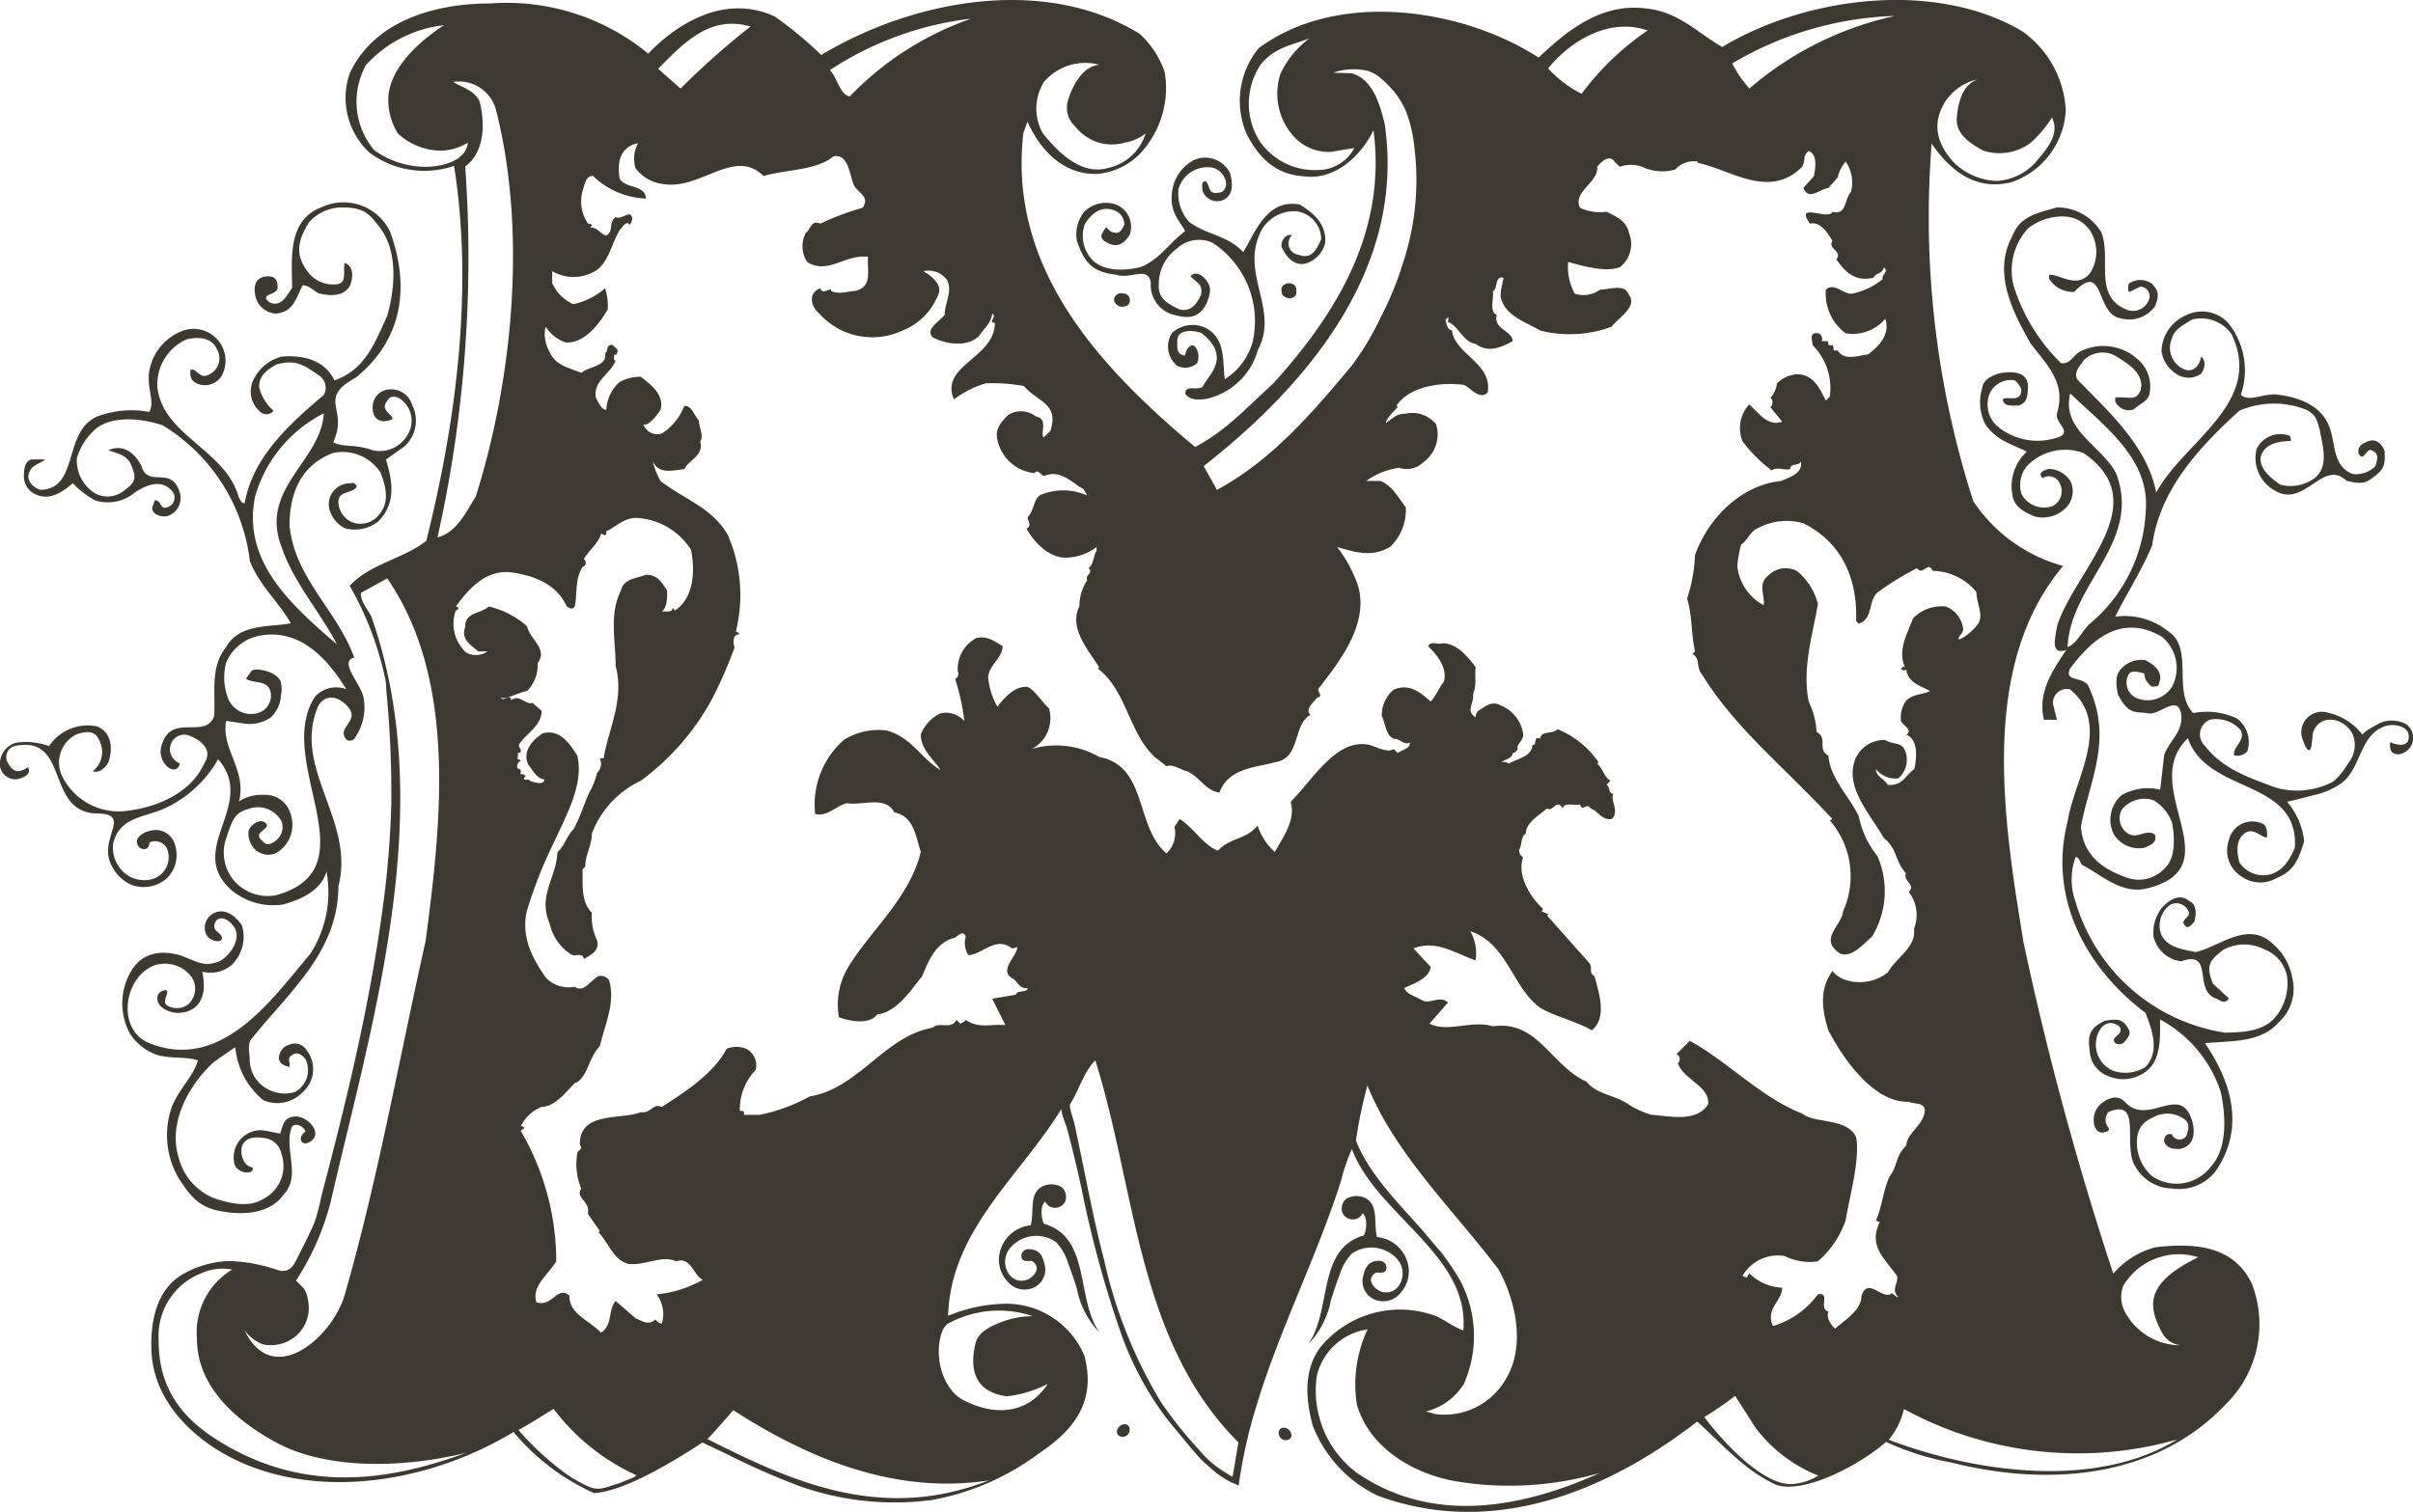<svg id="Group_9455" data-name="Group 9455" xmlns="http://www.w3.org/2000/svg" xmlns:xlink="http://www.w3.org/1999/xlink" width="168.377" height="105.526" viewBox="0 0 168.377 105.526">
  <defs>
    <clipPath id="clip-path">
      <rect id="Rectangle_908" data-name="Rectangle 908" width="168.377" height="105.526" fill="#3d3830"/>
    </clipPath>
  </defs>
  <g id="Group_9405" data-name="Group 9405" clip-path="url(#clip-path)">
    <path id="Path_16076" data-name="Path 16076" d="M203.43,29.367c.187.74.279,1.661-.643,1.936a1.08,1.08,0,0,1-1.293-.736c0-.278-.092-.553.184-.646.367.186.185.922.831.83.5-.009.552-.277.646-.554a1.27,1.27,0,0,0-.924-1.2,2.1,2.1,0,0,0-2.4,1.474,2.917,2.917,0,0,0,.737,2.3c1.2.921,2.674.921,3.78,2.12.831-1.382,1.659-3.777,3.965-3.317,1.013.645,1.842,1.382,1.752,2.672a2.008,2.008,0,0,1-1.2,1.383c-.921.368-1.564-.462-1.843-1.106a.8.8,0,0,1,.462-.83h.277a.8.8,0,0,0,.46,1.382c.923.369,1.292-.46,1.565-1.105a1.986,1.986,0,0,0-1.751-1.935A2.607,2.607,0,0,0,205.46,33.7c-1.2,2.859,1.382,5.253-.094,8.02a4.818,4.818,0,0,1-3.595,3.409c-.552.092-1.2.092-1.474-.369,0-.646.828-.184,1.2-.461.461-.828,1.383-1.566.832-2.764a3.345,3.345,0,0,0-.924-1.014c-.553-.185-1.661-.276-1.661.552-.023.608,0,1.014.555,1.014,0-.276.276-.829.645-.645a1.129,1.129,0,0,1,.183,1.2,1.268,1.268,0,0,1-1.384.184,1.739,1.739,0,0,1-.366-2.3,2.133,2.133,0,0,1,2.3-.37c1.477.737,1.2,2.305,1.383,3.6A4.522,4.522,0,0,0,205,41.164a6.544,6.544,0,0,0-2.768-6.912,2.242,2.242,0,0,0-2.49.369,3.056,3.056,0,0,0-1.288,2.488c-.094,1.013.645,1.382,1.382,1.751.828.275,1.29-.369,1.567-1.014.139-.792-.37-.828-.739-1.289.462-.461,1.015.183,1.015.183.462.553.435.956.093,1.751-.587,1.163-1.48.994-2.4.737a2.15,2.15,0,0,1-1.477-2.211c-.183-1.2-1.428-.2-2.4-.554-1.748-.186-2.248-.895-2.766-2.4a2.542,2.542,0,0,1,.552-2.027,2.163,2.163,0,0,1,2.213-.461,1.672,1.672,0,0,1,.922,2.119c-.37.553-.847,1.011-1.706.452-.571-.371-.046-.728.048-1,.091,0,.275.368.555.368.274.093.506,0,.733-.552a1.041,1.041,0,0,0-.551-.921c-.921-.461-1.713.051-2.213.921a2.437,2.437,0,0,0,.554,2.488c.828.828,2.4.738,3.411.462,1.29-.555,1.935-1.66,3.043-2.489-.37-.737-1.079-1.263-.921-2.672a2.912,2.912,0,0,1,1.566-2.305,1.937,1.937,0,0,1,2.488.921" transform="translate(-117.593 -17.289)" fill="#3d3830"/>
    <path id="Path_16077" data-name="Path 16077" d="M230.456,51.054c.038.446.038.647-.461.737-.287-.056-.551-.184-.551-.461-.184-.643.829-.829,1.012-.276" transform="translate(-140.01 -30.957)" fill="#3d3830"/>
    <path id="Path_16078" data-name="Path 16078" d="M200.56,52.882c.092.461-.275.646-.737.554-.366-.185-.576-.61,0-.921.277,0,.646,0,.737.367" transform="translate(-121.729 -32.049)" fill="#3d3830"/>
    <path id="Path_16079" data-name="Path 16079" d="M362.968,38.8c.829,1.843-.645,4.609,1.936,5.529a1.185,1.185,0,0,0,1.382-.645.675.675,0,0,0-.553-1.013l-.739.368c-.182,0-.091-.368-.091-.552a1.381,1.381,0,0,1,1.658,0c.347.417.561.688.184,1.567a2.208,2.208,0,0,1-2.4.828c-1.751-.276-1.106-4.055-3.226-1.843a1.929,1.929,0,0,1-1.752-.921v-.276c.831,0,1.844.921,2.765,0a2.65,2.65,0,0,0,.369-2.488,2.239,2.239,0,0,0-1.937-1.567,3.856,3.856,0,0,0-2.675.829,4.338,4.338,0,0,0-1.013,3.963,12.976,12.976,0,0,0,3.321,5.438c.737.092.847-.691,1.564-.921a3.579,3.579,0,0,1,3.781.643,2.506,2.506,0,0,1,.828,2.4c-.091.553-.736.737-1.1,1.106a1.047,1.047,0,0,1-1.291-.553v-.277c1.07-.08,1.382.277,1.752-.46.368-1.2-.921-1.934-1.661-2.4a1.85,1.85,0,0,0-2.308.277c-.322.507-.64.736-.456,1.29,2.121,2.211,4.887,4.609,5.531,7.925,1.937-3.593,7.56-6.266,5.255-11.059a2.6,2.6,0,0,0-2.766-1.013c-.553.367-1.2.645-1.384,1.288a1.638,1.638,0,0,0,.922,2.212c.645.185,1.015-.367,1.106-.921.369.276.258.85,0,1.2a1.526,1.526,0,0,1-1.751,0,2.265,2.265,0,0,1-1.013-1.567,2.805,2.805,0,0,1,1.658-2.489,2.5,2.5,0,0,1,2.951.462,5.227,5.227,0,0,1,.921,5.068c.647.553,1.66-.185,2.673,0,1.383.183,2.949.737,3.5,2.212.46,1.106.182,2.765,1.66,3.318a1.953,1.953,0,0,0,1.567-.554c.2-.654.185-.922-.276-1.106-.368-.183-.553.922-.922.184,0-.459.145-.61.737-.828s1.015.369,1.106.737c0,.736.088,1.136-.741,1.749-.491.366-.743.6-1.935.278-1.658-1.567-2.947,2.027-5.07.644a2.589,2.589,0,0,1-1.194-2.856,1.84,1.84,0,0,1,2.3-.922c.09.092.09.184.09.369-.829,0-1.934.184-2.12,1.2,0,.829.738,1.382,1.382,1.843a2.817,2.817,0,0,0,2.4-.461c1.016-.829.554-2.21.368-3.317-.182-.554-.178-1.1-1.013-1.475a6.138,6.138,0,0,0-4.609.091c-2.947,2.674-5.557,5.58-6.083,9.4-.736,1.751-1.75,3.319-2.581,4.977a4.84,4.84,0,0,1,3.687,1.013c1.843,1.2.276,4.148,1.752,5.715a5.01,5.01,0,0,1,3.043.368,2.055,2.055,0,0,1,.735,2.3.885.885,0,0,1-.923.277c-.09-.644.831-1.014.462-1.751a2.274,2.274,0,0,0-2.118-.737,1.1,1.1,0,0,0-.369,1.843c1.29,1.657,3.134,2.212,4.79,2.857a5.367,5.367,0,0,0,3.965-.278c.461-.176,1.067-1.089,1.306-1.476a1.989,1.989,0,0,0,.25-1.9c-.528-1.131-2.232-1.548-2.757-.2-.078.2-.077,1.167-.239,1.266-.212.132-.413-.476-.464-.624a1.43,1.43,0,0,1,1.7-1.976A4.2,4.2,0,0,1,381.268,74c-.258-.118,1.176-.876,1.3-.915a2.107,2.107,0,0,1,1.691.122,1.161,1.161,0,0,1-.5,2.11c-.564.02-.651-.4-.6-.846.462.2,1.257.388,1.3-.324.057-.845-1.086-1-1.71-.771-1.742.643-1.6,2.935-3,3.967a5.34,5.34,0,0,1-1.917.826c-.165.041-1.834.486-1.874.45a5.029,5.029,0,0,1,1.2,2.764c-.432,1.495-.832,2.121-1.935,2.582a2.275,2.275,0,0,1-2.4-.092,2.151,2.151,0,0,1-.921-2.55,1.682,1.682,0,0,1,2.4-1.139c.275.185.275.554.275.923-.368.092-.923-.738-1.566-.277s-.552,1.382-.371,2.029a2.009,2.009,0,0,0,2.214.829c.737-.277,1.159-.708,1.658-1.842.287-4.875-6.083-3.688-7.466-7.651-3.595,3.41,3.319,9.031-2.95,10.506-1.751.368-3.133-1.013-4.424-1.658-.185-.184-.185-.553-.46-.553a4.583,4.583,0,0,0,0,3.133,12.911,12.911,0,0,0,10.417,9.123c1.311-.02,2.563-.088,3.419-.965a3.664,3.664,0,0,0,.912-3,2.52,2.52,0,0,0-1.565-1.842,3.074,3.074,0,0,0-2.917.047c-.739.644-1.286.912-.678,2.349l1.1,1.013c-.274.461-.569.148-.921,0-1.565-.552-.092-3.41-2.4-2.581a2.264,2.264,0,0,1-1.935-1.751,2.819,2.819,0,0,1,.553-1.934c.46-.554,1.271-1.094,1.915-.541.649.277.481,1.093.389,1.461-.183.186-.461.554-.645.278-.461-.46.554-.553.184-1.107a.929.929,0,0,0-1.2-.367,1.786,1.786,0,0,0-.645,2.118c.46.922,1.567,1.014,2.4,1.2,1.659-.369,3.626-2.237,5.378-.576a4.074,4.074,0,0,1,1.351,2.328,3.178,3.178,0,0,1-.921,3.134c-1.291,1.475-3.318,1.289-5.16,1.475,1.751,2.58,2.883,5.828.734,8.938a3.22,3.22,0,0,1-3.042,1.2,3,3,0,0,1-2.5-1.443c-1.035-1.419.519-4.9-1.924-3.9a.842.842,0,0,0,0,1.106c.092.183-.091.276-.185.276-.46.184-.744-.1-.828-.552a1.517,1.517,0,0,1,.461-1.383c.461-.368,1.106-.7,1.66-.185,1.6,1.838,3.871-1.288,4.7,1.29.272.867.19,1.846-.849,2.032-.641.034-1-.189-1.087-.557.018-.32.185-.554.552-.461a.572.572,0,0,0,1.015.093c.091-.277.276-.829-.093-1.107a2.02,2.02,0,0,0-2.027-.276c-.553.276-1.038.433-1.29,1.29a3.132,3.132,0,0,0,1,2.91,3.012,3.012,0,0,0,4.069-.605c1.2-1.29,1.1-3.5.735-5.253a8.876,8.876,0,0,0-4.239-5.069c0,1.105.092,2.673-.83,3.5a2.627,2.627,0,0,1-2.765.46,1.961,1.961,0,0,1-1.291-1.568c-.179-1.258-.107-1.732,1.014-2.3.986-.171,1.29-.092,1.66.554.276.367-.186.828-.37,1.014-.268.119-.552.091-.643-.186,0-.276.367-.369.46-.645.059-.4-.227-.435-.46-.552-.739-.185-1.125.59-1.2,1.013a1.975,1.975,0,0,0,1.2,2.305,2.662,2.662,0,0,0,2.21-.279c1.015-1.105.461-2.579,0-3.778-4.055-3.042-6.819-7.926-5.437-13.363.461-2.948,3.133-6.727.182-9.216a.964.964,0,0,0-1.2,1.013l.273,1.107H359c-.462-1.935.648-3.5,1.569-4.885-1.2.46-.737-1.014-.648-1.658,1.2-3.872,6.951-8.566,1.845-12.075a3.694,3.694,0,0,0-3.964.922,2.122,2.122,0,0,0-.37,1.935,1.78,1.78,0,0,0,2.215.828,1.18,1.18,0,0,0,.46-1.566.823.823,0,0,0-1.2-.369c-.478-.477.447-.634.46-.644a1.842,1.842,0,0,1,1.5.882,1.68,1.68,0,0,1-.208,1.7,2.26,2.26,0,0,1-2.3.739c-.846-.343-1.477-.739-1.568-1.567a3.269,3.269,0,0,1,1.012-2.949c-1.012-.553-2.076-.721-2.9-1.937a3.351,3.351,0,0,1-.236-2.4c.091-.553.309-.811,1.1-1.105.739-.185,2.161-.279,2.122.92-.024.724-.092,1.107-.643,1.292-.461,0-1.109.091-1.109-.461.46-.185,1.263.264,1.29-.645a1.362,1.362,0,0,0-.462-.645,1.609,1.609,0,0,0-1.751.921,2.052,2.052,0,0,0,.462,2.212,4.377,4.377,0,0,0,4.335.829c1.013-.367-.276-1.014-.1-1.659.648-2.12-.641-3.317-1.842-4.884-1.2-2.12-2.671-4.884-1.288-7.464.552-1.383,1.579-1.6,3.131-2.028a3.562,3.562,0,0,1,3.045,1.658m-2.123,11.336c-.641,2.581,2.306,3.688,3.227,5.623,1.753,4.791-3.227,7.649-3.409,12.072.645-.277.817-.824,1.474-1.566A10.857,10.857,0,0,0,366.1,58.43c.369-3.685-2.857-5.989-5.256-8.294m0,19.169c-.461.922.67.571,1.206,1.145,1.858,3.781.087,6.782-.465,9.915.144,2.1,1.658,3.042,3.318,3.6a2.473,2.473,0,0,0,2.488-.647c.829-.735.737-2.211.552-3.225a3.069,3.069,0,0,0-1.289-1.567,2.021,2.021,0,0,0-2.212.644,1.256,1.256,0,0,0,.275,1.567c.738.644,1.383-.277,2.028.184.185.552-.3.741-.737.923a2.06,2.06,0,0,1-2.119-.923,2.263,2.263,0,0,1,.552-2.765,3.708,3.708,0,0,1,2.673-.369l.276-2.4c.276-.922,1.288-1.565,1.2-2.764-.185-1.659-1.567.091-2.4-.184-.922-.093-1.286.069-2.028-1.291-.094-.552-.263-1.369.276-1.843a1.864,1.864,0,0,1,1.658-.553c.594.315,1.107.737,1.015,1.383-.171.449.007.417-.554.461a1.125,1.125,0,0,1-.552-.922c-.369-.091-.922-.275-1.106.092a1.181,1.181,0,0,0,.645,1.659,2.016,2.016,0,0,0,2.4-.829,2.818,2.818,0,0,0-.736-3.5c-2.907-1.673-4.978.369-6.363,2.212" transform="translate(-216.378 -22.667)" fill="#3d3830"/>
    <path id="Path_16080" data-name="Path 16080" d="M27.207,38.306c1.29,3.5,1.138,7.376-2.377,10.222-2.757,1.511-.458,2.161-1.586,4.524.829.369,1.534.106,2.765.552a2.251,2.251,0,0,0,2.581-1.382,1.843,1.843,0,0,0-.829-2.305c-.552-.162-.646.093-.831.37-.46.737,1.292,1.105-.091,1.288-.645,0-.876-.482-.83-1.1a1.221,1.221,0,0,1,1.015-1.106,1.54,1.54,0,0,1,1.75,1.106,2.409,2.409,0,0,1-.552,2.857l-1.292.921c.462,1.474.733,3.063-.551,4.331a2.626,2.626,0,0,1-2.306.461,2.034,2.034,0,0,1-1.013-1.107,1.458,1.458,0,0,1,1.383-2.027c.277-.092.369.092.46.184-.183.553-1.29.276-1.29,1.106a1.574,1.574,0,0,0,1.106,1.474,1.655,1.655,0,0,0,1.843-.738c.8-1.027.05-2.54,0-2.765a3.165,3.165,0,0,0-3.318-1.382c-2.213.83-3.041,2.765-3.041,5.07.367,3.686,3.318,5.9,4.517,9.214-1.109.254.461,1.843.644,2.767a3.714,3.714,0,0,1-.552,2.764.424.424,0,0,1-.646.185c-.736-.829,1.015-1.29.093-2.3-.554-.645-1.457-.954-2.029-.093-1.926,4.35,2.582,8.019,1.383,12.627,0,4.608-3.5,7.44-6.084,10.691-.271.341-.118,1.035-.107,1.339a2.6,2.6,0,0,0,.3,1.225A2.5,2.5,0,0,0,20.57,98.4a1.73,1.73,0,0,0,.738-2.306c-.242-.291-.553-.552-.921-.275-.369.185-.128.516-.184.829-.369-.092-.647-.184-.738-.553a.983.983,0,0,1,.731-1.005.961.961,0,0,1,1.208.4,2.14,2.14,0,0,1-.279,2.914,2.439,2.439,0,0,1-2.767.553,5.392,5.392,0,0,1-1.937-3.689c0-.009-1.454.988-1.566,1.093-1.73,1.622-3.119,4.218-2.4,6.558a4.148,4.148,0,0,0,2.4,2.856c1.014.369,2.488.738,3.5.092a2.573,2.573,0,0,0,1.288-3.132,1.358,1.358,0,0,0-1.1-1.106c-.523-.092-1.382-.184-1.66.552-.139.493.072,1.4.737,1.475.189.583-1.225.442-1.283-.362a1.891,1.891,0,0,1,1.815-2.23c.453,0,1.389.275,1.407.213.229-.791.334-1.046.889-1.157.893-.18,2.205,1.133,1.181,1.753-.619.373-.9-.321-.32-.705-.092-.369-.645-.644-.921-.369-.645,1.382.644,3.412-.553,4.7-1.013,1.474-2.973,1.5-4.519,1.2-1.465-.289-2.049-1.057-2.858-2.3A5.957,5.957,0,0,1,12,99.409c.584-1.379,1.445-2.023,1.813-3.222-.829-.275-1.813-.1-2.826-.372a3.711,3.711,0,0,1-1.927-1.508,4.43,4.43,0,0,1,.019-4.224c.626-1.181,1.814-1.728,3.566-1.21,1.34.547,1.659.767,2.674.4.829-.46,1.532-1.636,1.016-2.4-.216-.307-.648-.737-1.108-.551a.576.576,0,0,0-.229.706c.116.208.413.3.476.544.068.261-.175.317-.391.292a.987.987,0,0,1-.686-.439,1.148,1.148,0,0,1,.645-1.566c.739-.276,1.456.3,1.843.922a2.738,2.738,0,0,1-.738,2.765A2.309,2.309,0,0,1,14.119,90c.487,2.418-.879,2.857-1.673,2.875a1.845,1.845,0,0,1-1.218-.452c-.348-.334-.387-.97.215-1.12.349-.086.211.254.148.435-.136.391-.117.623.34.735a1.29,1.29,0,0,0,1.216-.209,1.469,1.469,0,0,0,.231-1.883,2.32,2.32,0,0,0-2.583-.829c-2.168.79-2.7,4.505-.367,5.438,5.071,2.027,8.634-3.186,11.216-6.229a7.919,7.919,0,0,0,1.138-5.753c-.367,1.289-1.718,1.952-3.042,2.3a4.536,4.536,0,0,1-3.6-1.015c-3.226-2.857,1.845-5.989-.921-9.123a8.278,8.278,0,0,1-3.688,3.41c-1.438.659-3.171.6-3.632,2.445A2.355,2.355,0,0,0,8.679,83.1a2.116,2.116,0,0,0,1.842.46,1.587,1.587,0,0,0,1.105-2.211.933.933,0,0,0-1.2-.371c0,.371-.3.655-.728.323-.426-.561.168-1.007.821-1.151a1.4,1.4,0,0,1,1.723,1.109A2.26,2.26,0,0,1,11.62,83.5a2.455,2.455,0,0,1-2.48.424A2.811,2.811,0,0,1,7.751,82.51c-.914-1.872,1.6-3.571-1.1-3.56-3.5-.185-1.777-5.569-5.677-4.69a.794.794,0,0,0-.406,1.189c.375.713.829.646,1.384.277.275.46-.277.737-.739.83a1.08,1.08,0,0,1-1.2-.83,1.524,1.524,0,0,1,1.111-1.71,4.736,4.736,0,0,1,2.3.236,3.237,3.237,0,0,1,3.32-1.383c.947.341,1.191,1.392.828,2.488-.183.369-.644.829-1.105.644a1.687,1.687,0,0,0,.553-1.936c-.243-.639-.533-1.014-1.659-.643a2.19,2.19,0,0,0-1.013,2.949,4.4,4.4,0,0,0,4.516,2.4c2.214-.275,4.517-1.288,5.439-3.409.555-.921-.369-1.567-1.106-1.843a.97.97,0,0,0-1.239.518,1.035,1.035,0,0,0,.592,1.418c-.08.391-.364.583-.828.277A1.457,1.457,0,0,1,11.35,74c.712-2,3.044-.207,3.6-1.866.09-1.751-.279-3.41.829-4.793.921-1.659,3.043-1.382,4.516-1.659-.829-1.475-2.212-2.673-2.857-4.332a12.877,12.877,0,0,0-6.087-9.492c-1.382-.461-3.5-.737-4.7.277a4.3,4.3,0,0,0-1.289,2.026,2.7,2.7,0,0,0,1.2,2.4,1.812,1.812,0,0,0,2.028-.092c.739-.552,1.035-.814.555-1.843C8.878,53.9,8.03,53.789,7.57,53.6c1.014-.46,1.844.184,2.3,1.106.481,1.581,2.081-.1,2.674,1.843a1.318,1.318,0,0,1-.921,1.66c-.221.036-.921,0-1.013-.553l.182-.553c.462-.093.37.738.924.461a.7.7,0,0,0,.368-1.015c-.787-1.069-1.992-.45-2.674,0a2.947,2.947,0,0,1-2.766.554,6.51,6.51,0,0,1-1.566-1.2c-.646.552-1.559,1.247-2.573.785a1.386,1.386,0,0,1-.838-1.246c0-.6.092-1.1.552-1.2h.923c-.277.276-.923.368-1.107.92-.276.646.515,1.191.83,1.2,2.808-.092,1.383-4.515,4.332-5.252a6.7,6.7,0,0,1,3.227-.184c.367-.738-.1-1.424-.043-2.56a3.672,3.672,0,0,1,2.256-3.062A2.229,2.229,0,0,1,15.5,48.353a1.369,1.369,0,0,1-1.731.6c-.548-.244-.482-.6-.482-.965.369-.184.645.646,1.2.37a1.252,1.252,0,0,0,.607-1.88c-.366-.807-1.439-.793-2.085-.609a3.428,3.428,0,0,0-2.027,3.317c.367,3.411,4.751,4.346,5.68,7.7.152.288.183.4.412.418.553-3.226,3.128-5.538,5.523-7.565a1.034,1.034,0,0,0-.368-1.382c-.83-.554-1.53-1.175-2.949-.737-.774.44-1.2.829-1.2,1.565a3.151,3.151,0,0,0,1.013,1.659.648.648,0,0,1-1.013,0,1.837,1.837,0,0,1-.369-2.211,3.009,3.009,0,0,1,1.933-1.567c1.542-.144,3.045.276,3.691,1.659,2.119-.738,2.81-2.571,3.687-4.516.552-1.935.737-4.424-.461-6.082-.738-.922-1.016-1.5-2.764-1.474a3.1,3.1,0,0,0-2.214,1.013c-.93,1.45-.922,2.4-.091,3.5a2.207,2.207,0,0,0,2.119.831c.645-.184.276-1.013.459-1.474.647.277.554,1.013.37,1.566-.462.83-1.475.737-2.212.554-.37-.185-.645-.554-1.105-.554-.462.83-.593,1.854-1.871,1.972A1.551,1.551,0,0,1,17.8,42.73c-.09-.553,0-1.044.543-1.219.851-.19,1.025.206,1.025.666.093.645-1.382.462-.551,1.107.825.368,1.2-.507,1.566-1.015,0-1.935-.369-4.7,2.029-5.621a3.613,3.613,0,0,1,4.791,1.658M17.8,56.831c-.921,4.516,2.491,7.557,5.717,10.323-1.2-2.3-3.043-4.333-3.875-6.82-1.564-4.055,2.77-5.99,2.952-9.309A9.406,9.406,0,0,0,17.8,56.831m.555,9.677a3.158,3.158,0,0,0-2.58,1.935,4.084,4.084,0,0,0,.182,2.581,1.732,1.732,0,0,0,2.029.923,1.261,1.261,0,0,0,.9-1.444c-.167-.907-1.174-.585-1.727-.952L17.547,69c.229-.171.719-.068.883-.021a2.151,2.151,0,0,1,.777.324,1.334,1.334,0,0,1,.336.332,1.9,1.9,0,0,1,.06,1.082,2.257,2.257,0,0,1-.723,1.548,2.657,2.657,0,0,1-1.979.39c-.377-.038-.747-.122-1.123-.159-.368,1.936,1.454,3.407.9,5.619a2.789,2.789,0,0,1,1.7-.456,1.822,1.822,0,0,1,1.914,1.379,2.285,2.285,0,0,1-1.013,2.673,1.335,1.335,0,0,1-1.659-.46,1.544,1.544,0,0,1-.278-1.058c.078-.392.763-.932,1.181-.586.375.311-.383.567-.446.828-.051.208.188.392.322.525.285.287.673.046.9-.155a1.188,1.188,0,0,0,.348-1.307,1.89,1.89,0,0,0-2.393-.83c-.931.249-1.087.891-1.475,2.029a3.033,3.033,0,0,0,.553,2.948,3.125,3.125,0,0,0,2.95,1.013c6.738-1.912-.186-9.307,2.674-13.822a1.981,1.981,0,0,1,2.211-.553c-1.2-1.937-3.041-4.147-5.807-3.779" transform="translate(0 -22.173)" fill="#3d3830"/>
    <path id="Path_16081" data-name="Path 16081" d="M183.505,212.9a.851.851,0,0,1-.037.4.8.8,0,0,1-1.079.38.857.857,0,0,1-.33-.351c-.368.276-.276,1.177-.092,1.546,3.291.942,2.213,5.181,3.872,7.579a6.051,6.051,0,0,1-1.574-3.071c-.195-.61-.4-1.22-.626-1.817a3.669,3.669,0,0,0-.827-1.415,2.4,2.4,0,0,0-3.081.287,1.5,1.5,0,0,0-.252,1.868,1.07,1.07,0,0,0,1.585.327c.314-.232.7-.744.074-1.155-.246-.03-.673.1-.738-.278a.483.483,0,0,1,.461-.552c.83,0,1.045.473,1.2,1.288a1.4,1.4,0,0,1-1.014,1.475,1.55,1.55,0,0,1-1.659-.553,2.208,2.208,0,0,1-.46-2.12,2.46,2.46,0,0,1,2.119-1.753c.277-.922-.184-2.3.921-2.764a1.43,1.43,0,0,1,1.221.09.877.877,0,0,1,.318.588" transform="translate(-109.127 -129.457)" fill="#3d3830"/>
    <path id="Path_16082" data-name="Path 16082" d="M236.6,214.989a.829.829,0,0,0,.039.4.8.8,0,0,0,1.077.379.862.862,0,0,0,.331-.35c.366.276.276,1.176.092,1.545-3.292.941-2.214,5.181-3.874,7.579a6.042,6.042,0,0,0,1.576-3.071c.193-.609.394-1.219.624-1.816a3.674,3.674,0,0,1,.827-1.415,2.4,2.4,0,0,1,3.081.288,1.506,1.506,0,0,1,.252,1.867,1.069,1.069,0,0,1-1.585.327c-.313-.233-.7-.744-.073-1.156.246-.03.673.1.738-.278a.484.484,0,0,0-.462-.552c-.832,0-1.046.473-1.2,1.291a1.4,1.4,0,0,0,1.013,1.474,1.553,1.553,0,0,0,1.66-.552,2.209,2.209,0,0,0,.459-2.121,2.453,2.453,0,0,0-2.119-1.751c-.275-.921.185-2.3-.92-2.765a1.439,1.439,0,0,0-1.221.09.872.872,0,0,0-.318.588" transform="translate(-142.966 -130.732)" fill="#3d3830"/>
    <path id="Path_16083" data-name="Path 16083" d="M200.844,255.325a.494.494,0,0,1-.413.648c-.453.007-.577-.365-.323-.674a.534.534,0,0,1,.389-.2.313.313,0,0,1,.346.222" transform="translate(-122.042 -155.683)" fill="#3d3830"/>
    <path id="Path_16084" data-name="Path 16084" d="M228.979,255.936a.5.5,0,0,0,.412.648c.454.007.577-.365.323-.675a.529.529,0,0,0-.388-.194.312.312,0,0,0-.347.221" transform="translate(-139.728 -156.057)" fill="#3d3830"/>
    <path id="Path_16085" data-name="Path 16085" d="M173.675,89.639c-1.292-2.766-4.129-2.877-6.731-2.581a5.789,5.789,0,0,0-2.951,1.845,219.671,219.671,0,0,1-6.268-23.134c-1.384-8.479-3.134-19.261,2.766-26.265a11.027,11.027,0,0,1-6.268-4.517,64.729,64.729,0,0,1-2.951-24.331l.034-.648c1.643,2.4,3.5,3.241,5.608,2.7a5.61,5.61,0,0,0,3.761-5,7.2,7.2,0,0,0-3.042-5.529c-6.085-3.6-15.118-2.4-20.926,1.1-1.661-.922-3.049-2.489-5.37-2.692-3.144-.4-5.6,1.679-7.445,3.431-5.442-3.5-14.106-4.7-19.544-.646a5.825,5.825,0,0,0-.828,5.99c.954,1.859,2.21,2.857,4.054,2.949,2.122.277,3.965-1.474,4.794-3.226.922,7-2.489,12.718-7.006,17.694-2.027,1.843-3.224,3.226-5.437,4.425C93.195,25.585,86.834,18.675,87.94,9.274l.285-.783c1,2.263,2.785,3.781,4.969,3.64a4.743,4.743,0,0,0,2.949-1.475A6.689,6.689,0,0,0,97.8,5.036,6.447,6.447,0,0,0,96.054,2.36C89.324-1.786,80.106.059,73.836,3.837a27.205,27.205,0,0,0-3.228-2.673C67.291-.4,63.972,1.44,61.759,3.743A15.52,15.52,0,0,0,50.7.243c-3.964,0-8.111,1.29-9.771,4.884a5.22,5.22,0,0,0,1.383,5.529,6.4,6.4,0,0,0,5.9.921c1.383,8.755.093,18.064-1.938,26.174-1.657,1.29-3.87,1.568-5.346,3.135a22.326,22.326,0,0,1,2.49,6.543c.057.3.053.617.081.918A73.067,73.067,0,0,1,43.833,56a65.144,65.144,0,0,1-.627,7.572c-.34,2.5-.776,4.981-1.275,7.453-.5,2.457-1.06,4.9-1.663,7.337q-.437,1.763-.894,3.52-.223.862-.447,1.722a12.573,12.573,0,0,1-.449,1.707c-.349.827-.767,1.623-1.166,2.43-.3.6-.564,1.141-1.376.921a11.386,11.386,0,0,0-3.4-.641,6.933,6.933,0,0,0-3.244.916c-1.919,1.108-2.278,3.446-2.193,5.4.163,3.767,3.412,6.669,6.917,8.017,5.99,2.3,13.181.736,18.345-2.4a15.7,15.7,0,0,0,5.609,4.263c1.988-.1,5.176-1.959,7.573-3.527l1.642.777a51.247,51.247,0,0,0,5.112,2.257,19.908,19.908,0,0,0,9.212.984,17.747,17.747,0,0,0,7.542-3.28c2.212-1.474,4.05-3.462,3.136-6.819A5.927,5.927,0,0,0,86.728,91a10.882,10.882,0,0,0-4.043.845c.185-5.991,4.979-9.676,7.929-14.468-.11.178.307,1.15.366,1.369.122.459.24.921.355,1.38.232.929.448,1.861.654,2.8a76.22,76.22,0,0,0,2.682,9.915,22.064,22.064,0,0,0,3.161,6.029c.251.324.511.644.776.961.578.689,1.136,1.4,1.755,2.059.206.218.449.4.67.61a6.25,6.25,0,0,0,1.154.83c.2.115.771.362.771.366a35.257,35.257,0,0,1,1.193-5.4c.922-3.094,2.175-6.085,3.4-9.079.611-1.495,1.216-2.993,1.768-4.508.279-.763.544-1.53.789-2.3a13.059,13.059,0,0,1,.751-2.2c1.751,4.608,8.238,7.405,7.778,12.657-.738-.274-1.291-.736-1.936-1.013a7.193,7.193,0,0,0-7.651,1.752c-1.476,1.474-1.543,3.593-.922,5.9a9.013,9.013,0,0,0,4.516,4.884c8.106,3.016,16.133-.368,22.311-5.162,1.843,1.659,3.317,3.412,5.53,4.425,2.03.644,5.944-1.488,7.651-3.006a18.839,18.839,0,0,0,4.469,1.421c7.048,1.785,14.431,1.031,19.222-4.036a7.83,7.83,0,0,0,1.848-8.388M152.146,7.288a3.621,3.621,0,0,1,2.4-1.752c-1.105.37-1.382,1.658-1.474,2.674-.094,1.2,1.013,1.842,1.843,2.3a3.615,3.615,0,0,0,3.32-.553,8.241,8.241,0,0,0,1.477-1.75c.552,1.105-.293,2.1-.921,2.856a3.975,3.975,0,0,1-2.953,1.567,4.554,4.554,0,0,1-2.882-1.2c-1.441-1.472-1.5-2.937-.8-4.14M89.357,5.744A3.767,3.767,0,0,1,93.24,4.522c-1.2.092-1.937,1.566-2.214,2.58a1.779,1.779,0,0,0,.555,1.751A3.212,3.212,0,0,0,94.99,9.959a3.213,3.213,0,0,0,1.477-.645,3.51,3.51,0,0,1-2.58,2.4c-1.875.561-3.484-1.027-4.59-2.41a3.5,3.5,0,0,1,.061-3.556m59.381-4.632A22.99,22.99,0,0,0,138.6,6.18a8.226,8.226,0,0,1-1.2-1.751,23.61,23.61,0,0,1,11.341-3.317M131.5,2.125a19.133,19.133,0,0,0-4.612,4.423,8.362,8.362,0,0,1-2.336-1.771c1.565-1.935,4.27-3.574,6.948-2.652m-22.987,9.741a4.669,4.669,0,0,1-4.072-1.991,4.9,4.9,0,0,1,.048-5.353c.921-1.2,2.213-1.382,3.409-1.843a6.535,6.535,0,0,0-2.027,2.486,4.464,4.464,0,0,0,.831,4.241,3.318,3.318,0,0,0,2.674,1.2l1.657-.276a2.878,2.878,0,0,1-2.52,1.538m4.64-3.2c-.317-1.327-.818-3.15-2.317-3.555l-1.279-.04A4.4,4.4,0,0,1,112,4.954a2.532,2.532,0,0,1,.765.415,6.935,6.935,0,0,1,.88.84,5.576,5.576,0,0,1,1.187,2.113,10.429,10.429,0,0,1,.383,1.908,18.338,18.338,0,0,1-.791,8.134,21.9,21.9,0,0,1-1.561,3.8,19.049,19.049,0,0,1-2.018,3.367c-2.765,3.317-5.625,6.635-9.4,8.662l-.923-1.658c7.282-5.715,14.106-13.824,12.63-23.869M84.3,1.3a21.575,21.575,0,0,0-8.483,5.437c-.739-.185-.83-1.29-1.383-1.843A22.745,22.745,0,0,1,84.3,1.3M68.9,1.85A54.349,54.349,0,0,0,64.017,6.18L62.451,4.8C64.2,3.047,66.045,1.018,68.9,1.85M46.166,11.643a6.152,6.152,0,0,1-3.515-1.154,5.252,5.252,0,0,1-.574-5.967,8.683,8.683,0,0,1,5.44-2.765c-1.567,1.013-3.6,2.765-3.873,4.792a4.412,4.412,0,0,0,.646,2.765,4.458,4.458,0,0,0,3.134,1.2,3.916,3.916,0,0,0,1.751-.553c-.138,1.208-1.624,1.684-3.008,1.684m2.823-.025C50.372,10.6,50.372,8.577,50,7.1c-.369-.83-1.29-1.014-1.843-1.382A2.672,2.672,0,0,1,51.11,7.563c2.212,8.57,1.2,18.893-1.382,27.094-.644,1.015-1.291,2.489-2.673,2.857a89.5,89.5,0,0,0,1.935-25.9M34.871,93.836a2.7,2.7,0,0,0,2.212-.506,2.57,2.57,0,0,0,.968-2.375,2.52,2.52,0,0,0-.29-.977c-.037-.064-.576-.589-.577-.587a18.5,18.5,0,0,0,2.4-5.427c2.949-12.81,7.559-27.555,2.859-40.92-.277-.553-.737-1.014-.737-1.658l1.843-1.014c4.884,7.1,3.78,17.05,2.672,25.344-1.844,8.2-3.317,16.589-5.623,24.609-.8,2.925-5,6.7-7.013,2.522a2.908,2.908,0,0,0,1.283.989m-2.32,7.189c-2.691-1.5-4.977-3.55-4.948-7.474a4.7,4.7,0,0,1,2.968-4.677,3.63,3.63,0,0,1,2.164-.259,5.1,5.1,0,0,0-2.459,4.843c0,3.411,2.857,5.805,5.624,7.28,3.688,1.937,9.11,1.676,13.167.663-5.973,2.217-11.336,2.5-16.517-.375m28.082,2.145c-.182.074-.438.172-.618.251a3.5,3.5,0,0,1-.6.208,6.394,6.394,0,0,1-.925.27,1.648,1.648,0,0,1-.834-.109,12.71,12.71,0,0,1-1.406-.76,20.058,20.058,0,0,1-3.542-3.218c1.21-.671,1.285-.765,2.453-1.471a15.094,15.094,0,0,0,5.8,4.642c-.053-.027-.03.066-.33.187m5.268-2.728c.518-.532,1.158-1.271,1.8-2.009,5.162,3.318,11.2,5.909,17.835,4.9-7.557,2.966-13.864.021-19.639-2.887m22.712-8.576a6.036,6.036,0,0,0-2.19.407c-.507.2-1.583.6-1.8,1.438-.509,2,.055,3.47,2.164,3.744a8.015,8.015,0,0,0,2.864-.864c-1.279,1.958-3.473,2.361-5.851,1.152-1.577-.8-2.163-3.312-1.462-4.953a1.6,1.6,0,0,1,.3-.374,7.366,7.366,0,0,1,5.968-.55m13.93,11.2c-.005.03-.827-.5-.869-.532A6.9,6.9,0,0,1,100.2,101.2a29.75,29.75,0,0,1-2.587-3.213,32.817,32.817,0,0,1-4.047-10.07c-.475-1.8-.856-3.622-1.228-5.445-.184-.9-.367-1.811-.557-2.716-.094-.45-.189-.9-.285-1.35-.048-.227-.4-1.166-.29-1.348.646-1.013.922-2.212,1.752-3.043,2.857,9.034,2.892,19.572,9.99,26.67-.184.993-.241,1.459-.412,2.389m16.14-6.478a8.281,8.281,0,0,0-.265-7.227,18.672,18.672,0,0,0-1.34-1.987c-.449-.5-1.133-1.341-1.585-1.845-1.568-1.746-3.511-3.752-4.341-5.93a32,32,0,0,1,.8-3.839c1.937,4.792,5.994,8.663,9.127,12.809,1.2,2.119,1.936,5.346.553,7.649a4.945,4.945,0,0,1-5.02,2.468,2.363,2.363,0,0,0-.6-.163,4.373,4.373,0,0,0,2.672-1.935m-7.457,6.22a7.17,7.17,0,0,1-2.8-6.8,4.272,4.272,0,0,1,3.535-3.226,9.047,9.047,0,0,0-.74,5.276c.921,3.131,4.148,4.884,7,5.344a22.679,22.679,0,0,0,9.947-.6c-5.273,2.389-11.579,3.685-16.942,0m30.359.779c-1.81.091-4.344-2.338-6.127-4.676a24.046,24.046,0,0,0,2.155-1.479l1.422,2.228A10.213,10.213,0,0,0,143.411,103a4.011,4.011,0,0,1-1.826.586m4.835-13.148c0,1.014-1.108,1.657-1.844,2.306-.277-.278-.646-.739-.461-1.2-.737-.184.184-1.382-.737-1.2a5.948,5.948,0,0,1-3.136,2.213c-.553-1.2.646-1.752.646-2.673a3.46,3.46,0,0,1-2.3-1.013c0,.092-.188.185-.1.277a.548.548,0,0,1-.366-.092,2.843,2.843,0,0,1,2.95-1.382,3.839,3.839,0,0,0,2.305.368,6.585,6.585,0,0,0,1.935-2.857c.277-1.658,1.015-4.24.736-5.805-.643-1.382-2.856-.922-3.776-1.659-2.861-1.105-5.258-3.688-7.837-5.069l-.921.922a.389.389,0,0,1,.089.644c.461,1.2,2.214,1.568,2.121,2.858-.827,1.29-2.671.829-3.965.736a6.143,6.143,0,0,1-1.748-.829c-.921-.554-2.123-.645-2.765-1.475-2.49-1.105-3.412-4.33-6.548-3.87-1.473-.46-3.134.46-4.425-.185l1.291-1.474c-.552-.554-1.291.184-1.846-.184-.461-.278-1.011-.37-1.2-.829.556-.277,1.751-.646,1.843-1.475l-1.2-1.29c1.565-.644,2.949.369,4.332.83a3.1,3.1,0,0,0-.369-2.027c2.581.828,2.949,3.963,4.885,5.345,1.106.645,2.488.921,3.6,1.567,1.106-.922.461-2.675.183-3.781-.46-.274-.087-.552-.368-.921l-2.95-3.316.093-.093-.462-.186.092-.183c-.921-.83-1.842-2.4-1.381-3.595a.549.549,0,0,1-.278-.552c.185-.183.093-.921.462-1.106,0-.739.83-1.2,1.474-1.751.46.276.645-.739,1.106,0,.093-.461.737-.185,1.2-.277.185.553.465-.184.739.277.553.182.737.83,1.474.737.557-.555-.092-1.2.1-1.751-.373-.093-.188-.461-.462-.646l.274-.276c-.46-.278-.46-.738-.921-1.2l.091-.093a6.4,6.4,0,0,0-2.857-2.3c-.37.369-1.2.091-1.2.645-.553-.184-.183.459-.553.459-.09.831-1.013.923-1.659,1.293a.612.612,0,0,0-.554-.093c.278-.185.829-.277.829-.645.185,0,.278-.184.371-.275-.186-.28.368-.554.368-1.015a2.549,2.549,0,0,0-1.568-2.029c-.643-.368-1.1.094-1.566.369a.594.594,0,0,0-.185.46c-.737-.46-.092-.92-.185-1.658.277-.554.093-1.2.185-1.843-.554-.738-1.384-1.751-2.4-1.659-.185.091-.74-.184-.922.184.552.553,1.382,1.475,1.1,2.488-.367.461-.552,1.014-.922,1.382-.735-.645-1.474-1.29-2.578-.828a2.328,2.328,0,0,0-.833,1.841c.279.554.279,1.383.833,1.567l-.092.091c.366-.275.827.462,1.2.185.091.37-.369.463-.83.738l-.274-.275c-.373.275-1.108-.093-1.66-.28-2.307-.552-3.964,2.4-5.533,3.965.369,1.291-.553,2.486-1.106,3.5a4.247,4.247,0,0,1-1.2-1.844c-.832,1.014-1.935.829-2.765,1.752-1.013-.368-1.659-1.567-2.674-2.211l-.367.553a1.9,1.9,0,0,1-.554,1.843c-2.211-1.843-1.29-6.082-4.7-6.729a5.968,5.968,0,0,0-4.7-.551,2.43,2.43,0,0,0,1.195-2.859c-.46-.369-.921-1.2-1.473-1.474-.831-.093-1.567.645-2.121,1.383a5.257,5.257,0,0,1-.644-2.029c0-.829,1.012-1.382,1.012-2.211-.643-.368-1.106-.737-1.843-.553a2.448,2.448,0,0,0-1.29,2.3.41.41,0,0,1-.183.553,15.309,15.309,0,0,1,.644,2.951,1.7,1.7,0,0,0-1.66-.554,2.716,2.716,0,0,0-1.382,1.475c0,1.106,1.013,1.844,1.382,2.489-1.382-.83-2.027-2.306-3.778-2.767a4.568,4.568,0,0,0-2.951.645A5.993,5.993,0,0,0,73.407,56.8c.737.276,1.475-.553,2.211-.737,1.107.184,2.675-.553,3.32.645,1.382.276,1.474,1.659,1.843,2.764-.83,3.318-3.6,5.531-5.163,8.2A5.129,5.129,0,0,0,75.066,71c.737.276,2.12.554,2.673-.185,1.383-.183,2.305-1.659,3.135-2.674.46-1.1.921-2.3,2.212-2.672.185,0,.645-.645.83-.093a1.567,1.567,0,0,0,.185,1.291c.923,0,1.935-1.383,3.043-.461l.366-.091c0,.644-1.382,1.659-.274,2.211.274.184.459.737,1.013.646-.092.367-.739.09-.831.459l-1.657.278.921,1.844c-1.014-.094-1.844.274-2.767-.369-.092.183-.275.183-.369.275l-.276-.275c-.369.737-1.2.091-1.659.552-3.318.552-5.164,4.239-8.574,4.793a12.314,12.314,0,0,1-3.5,1.288H68.429c0-.091.091-.183-.092-.274h-.185a3.969,3.969,0,0,1,1.106-2.859,1.3,1.3,0,0,0-.645-1.474,1.8,1.8,0,0,0-1.383,0c-.921,1.751-2.95,3.041-4.519,4.054-.643-.276-.735.462-1.475.37-1.382.552-4.332-.091-4.24,2.3.275.277-.184.369-.184.552a4.547,4.547,0,0,0,.277,2.488c-.461.646.644.83.462,1.751l.829,1.2-.093.092c.737.737,1.016,1.935,2.12,2.212,1.291.092,2.3-.646,3.32-.185,1.015-.368,1.2,1.014,1.844,1.29a8.221,8.221,0,0,1-3.228,1.013,2.242,2.242,0,0,1,.369,2.029c-.183,0-.274-.092-.462-.278-.459.462-.921.094-1.382-.091l-1.382-1.2c-.551.647-.182,1.66-1.013,2.214-.921-.924-2.212-1.293-2.212-2.582-.83-.738-1.2.829-2.3.461-.369-1.107.829-1.936,1.382-2.857a18.043,18.043,0,0,0-2.488-9.123l.276-.186c-.092-.091-.183-.182-.276-.091a2.729,2.729,0,0,1,1.475-1.383c.921,0,1.751-1.1,2.3-1.658.643-.185.923-1.2,1.2-1.751a3.212,3.212,0,0,1,.554-.83c.367-1.567,1.105-3.041.644-4.608a.7.7,0,0,0-.737-.277c-.553.277-1.015,1.2-1.658.739a2.2,2.2,0,0,1-2.028-.646c-1.014-1.474-1.693-2.857-1.324-4.609a31.162,31.162,0,0,1,1.843-4.7c.921-2.027,2.152-4.146,1.693-6.172-.624-1-1.291-1.845-2.4-1.569-.738.46-1.474,1.292-1.014,2.212.369.46.553.922,1.105,1.013,0,.369-.552.276-1.013.094-.093-.185-.277,0-.37-.094s0-.184.093-.184c-.093-.183-.185-.183-.369-.183,0-.093.093-.277-.092-.37h-.093a.408.408,0,0,1,.185-.551c0-.186-.277,0-.185-.278v-.276c.554-.092-.184-.461.185-.738.46-.645,1.475-1.2,1.475-2.212l-.646-.553c-.46.184-.921-.644-1.474-.184-.092-.553-.553.184-.737-.184.276.184,1.29-.369,1.842-.461a2.564,2.564,0,0,0,.737-1.935c.738-1.013-.551-1.659-.737-2.581a6.2,6.2,0,0,0-2.672-1.382c-.645.554-1.659.369-1.659,1.475-.276.828.369,1.2.922,1.659h.645a1.412,1.412,0,0,1-1.477.092,2.733,2.733,0,0,1-.735-2.949.2.2,0,0,0,.184-.185.321.321,0,0,0-.184-.092c.829-1.105,1.935-2.487,3.687-2.4,1.566.184,3.318.737,4.055,2.4.185.092.368.277.554,0,.184-.736,0-1.936.553-2.765.275-.092.275-.368.09-.552.462-.737,1.015-1.1,1.2-1.752.092,0,.183.092.275.092s.093-.185.093-.274c.645-.279,1.29-1.013,2.215-.924a4.8,4.8,0,0,1,3.687,2.212c.277,1.29.277,3.319-1.107,4.24l-.184-.185c0,.462-.648.094-.831.369.462-.369.462-.921.462-1.567-.37-.553-.645-1.106-1.476-1.106-.739.275-1.569.275-1.752,1.106-.83,1.659-.369,3.409-.369,5.253.645,2.4-.551,4.515-.83,6.451h-.275a.864.864,0,0,1-.185,1.014,5.41,5.41,0,0,1-.553,1.382c-.37.829-.645,1.75-1.106,2.58-.368.277-.646,1.2-1.106,1.567-.092,1.843-1.383,3.041-.552,4.976a3.448,3.448,0,0,0,1.566,2.212c.278.092.739-.184.829.278.462-.278,1.108-.554.923-1.291a3.8,3.8,0,0,1-.369-1.935c-.736-.739-.644-1.844-.644-3.043l.183-.184c0-.829.461-1.474.461-2.3A6.678,6.678,0,0,1,61.237,54.5a17.3,17.3,0,0,0,4.979-5.716,30.048,30.048,0,0,0,1.568-3.594c-.091-.276-.186-.921.368-.921-.092-.093-.184-.184-.276-.184a10.562,10.562,0,0,0-.552-6.729c-1.108-1.935-3.043-2.488-4.7-3.779a5.436,5.436,0,0,1-.551-1.382c.46.922,1.29.647,2.212.553.276-.644,1.384-.921,1.1-1.936.279-.368-.092-1.013-.092-1.474-.37-.369-.461-1.013-1.013-1.013a3.982,3.982,0,0,1-1.569,1.936,1.034,1.034,0,0,1-1.291-.645c.278.183.922-.554,1.2-1.015.279-1.015-.643-1.751-1.383-2.3a2.932,2.932,0,0,0-1.473.366,2.713,2.713,0,0,0-.924,1.937c-.368,0-.553-.553-.737-.829-.185-1.2.921-1.566,1.382-2.58-.182-.092-.091-.277-.091-.462.091.092.183,0,.183-.092.187-.276-.183-.367-.274-.552-.556-.092-.279.46-.556.552.187.921-1.105.921-1.658,1.384-.922-.37-1.844-.551-2.212-1.475A2.383,2.383,0,0,1,54.6,22.8,2.757,2.757,0,0,0,55.983,23.9c1.29.094,2.3-1.2,2.952-2.3a3.846,3.846,0,0,0-.187-1.475,5.023,5.023,0,0,1-2.211,1.107,2.869,2.869,0,0,1-1.476-1.476v-.829a2.954,2.954,0,0,0,3.135-.092c.829-.645,1.014-1.844,1.569-2.765.182-.184.46-.736.735-.368.095-.276.279-.461,0-.739-.368,0-.735.37-1.013.184-.551.462-.091.922-.645,1.291-.46-.092-.553-.553-1.106-.553,0-.091.092-.091.092-.184a.335.335,0,0,0-.274-.092,2.784,2.784,0,0,1-.37-2.305c.09-.183.183-1.105.737-1.013a5.576,5.576,0,0,0,3.688,1.568c-.09-1.015-1.382-.646-1.843-1.383-.187-1.107,0-2.212,1.291-2.489a2.3,2.3,0,0,0-.187,1.75A2.8,2.8,0,0,0,62.8,12.843c2.583.46,4.981-2.58,7.008-.553,1.475-.46,3.687-.369,4.885-1.382,1.015-.184,1.106,1.2,1.385,1.935.274.646,1.2.831.643,1.659a19.264,19.264,0,0,0-2.951,1.106c-.644-.276-.644.367-1.013.646a1.993,1.993,0,0,0,.092,2.027c1.29.829,2.4-.277,3.78-.37H77.1c-.092.922.369,2.121-.923,2.4-.369,0-1.106.276-1.659,0v-.093c-.093-.092-.646.369-.739-.092-.829.278-.737,1.2-.091,1.752a4.963,4.963,0,0,0,5.807,1.2,4.407,4.407,0,0,0,2.49-2.488c.368-.737-.553-1.382-1.014-1.659a1.574,1.574,0,0,1,1.659.646c.369.83-.184,1.566-.184,2.4-.368.461-1.382,1.013-.829,1.567.829.461,2.4.738,3.227-.093.276-.461.829-.83.923-1.566.366.276-.372.645.183.645,0,2.488-3.872,2.951-2.859,5.345A7.145,7.145,0,0,1,85.3,26.759a12.09,12.09,0,0,1,2.674.185c.923,1.105,2.49,1.2,1.846,3.135l-.462.46c-.277-.276.366-1.29-.554-1.475a1.666,1.666,0,0,0-1.935-.093c-.553.554-.921,1.015-.738,1.752a2.94,2.94,0,0,0,2.582,2.3c.277-.369.46.277.737.185,1.106-.462,1.935.552,2.674.921l.276.459a4.1,4.1,0,0,0-3.137-.091c-.643.185-.551,1.2-1.013,1.569-.092.182.369.643-.092.828.553,1.014,1.66,2.119,2.857,2.028a3.6,3.6,0,0,0,2.029-.74v.278c-.186.184-.186.921-.553,1.2.367.367-.277.461-.092.828a3.343,3.343,0,0,0-.554,1.844c-.739,1.475.554,2.95,1.382,4.24l-.091.093c2.028,1.566,2.121,4.421,3.965,6.174l.829.646c.461-.184,1.015.276,1.476.367.922.462,1.2,1.291,2.211,1.475.646-1.751,2.582-1.751,3.872-2.12,1.843-.277,1.2-2.582,2.489-3.318-.46-.368.281-.922.461-1.2.554-.092-.18-.461.187-.737,1.564-2.029,3.779-4.884,2.4-7.742a9.122,9.122,0,0,0-1.2-2.029c1.294.37,2.4.74,3.69,0a3.551,3.551,0,0,0,1.107-2.764c-.555-.737-.921-1.475-1.75-1.843h-1.014a5.067,5.067,0,0,1,2.3-.921,1.643,1.643,0,0,0,1.659-.368,2.4,2.4,0,0,0,.921-2.672,2.145,2.145,0,0,0-2.119-.739c-.647,0-.829.278-1.382.646,0-.276.553-.829.828-1.107l-.092-.091c.828-1.29,2.951-1.661,4.518-1.475.46-.093,1.2,1.2,1.843.553.369-2.027-2.3-2.673-2.487-4.332-.369-.093-.369-.462-.461-.737l.183-.185c.091.093-.091.369.091.369C118.3,22.8,118.669,23.9,119.5,24c.828.644,1.75.277,2.579-.186,0-.736-1.382-.829-1.105-1.842-.552-.184-.184-1.2-.277-1.659.371-.093.093-1.106.738-.922,0,.277-.368,1.2-.092,1.659.461,1.105,1.751,1.474,2.673,2.027a8.444,8.444,0,0,0,4.978-.277c.37-.552,1.843-1.381,1.2-2.211-.278-.83-1.384-.369-2.025-.369a1.937,1.937,0,0,1-1.756.278,3.862,3.862,0,0,1-.46-2.212c1.013.277,2.581.738,3.6.369a2.048,2.048,0,0,0,.643-2.4c-.182-.83-.829-1.108-1.566-1.475a3.254,3.254,0,0,1-1.847-.277c-.553-1.105,1.292-1.751,1.2-2.857.187-.277.828-.922,1.2-.369l.373.369a2.24,2.24,0,0,1,1.564,0,3.263,3.263,0,0,0,2.305.184,1.741,1.741,0,0,1,1.566-.553v.091c2.3.462,4.98,2.581,7.286.277.275-.461,0-.738.46-1.107.645.278.46,1.2.368,1.751l-.738.83c.37.922,1.105.092,1.752,0l.645-.739a2.5,2.5,0,0,1,.552-1.1,2.54,2.54,0,0,1,.369,2.12c-.46.461-.276,1.658-1.29,1.382-.276.645-2.673-.737-1.568.829.74-.184,1.292.737,1.568,1.2-.368.553.736.737.274,1.291.647.922,1.294,1.567,2.583,1.29.182-.367.644-.276.737-.736.368.369-.183.46-.093.83a5.01,5.01,0,0,1-2.12,1.013c-.552.091-1.29-.83-1.843-.278a3.446,3.446,0,0,0,1.382,3.041,2.954,2.954,0,0,0,2.765-1.013c.37,1.105-.461,1.937-1.2,2.488-.737.092-1.659.462-2.121-.276h-.276a.552.552,0,0,0-.093-.369h-.276c0-.092,0-.278-.092-.278h-.368c.09-.275-.092-.552-.277-.552-.645-.092-.37.552-.37.83a4.217,4.217,0,0,1,1.2,3.594l-.276.276c-.462-.921-.829-1.751-1.935-1.843a2.181,2.181,0,0,0-1.476.644,1.739,1.739,0,0,1-.46,1.014c.184.092.184.368.092.553l-.092.091.829,1.013c-1.016.369-1.659-.645-2.3-1.2a2.408,2.408,0,0,0-.462,2.578,10.461,10.461,0,0,0,2.027,2.029c.368-.277.831,0,1.29-.094,0-.46.645-.184.739-.553.183.83-.739,1.107-1.385,1.382-2.765.277-5.07,2.58-5.992,5.162a11.153,11.153,0,0,1-.553,3.042c.37,1.2.275,2.488.553,3.686l-.183.184c.551.276.277,1.015.643,1.383,2.3,3.778,5.809,6.543,9.128,10.137l-.185.093a5.938,5.938,0,0,1,.921,6.357c-.09,1.016-1.75,1.937-.182,2.951.828.276,1.565-.645,2.211-1.2a6.091,6.091,0,0,0,.369-5.621,6.378,6.378,0,0,1-1.293-2.765c-.643-1.383-2.027-2.672-2.118-4.238-.832-.46,0-1.2-.832-1.661a5.53,5.53,0,0,0-.55-2.119c-.46-2.4.275-4.607.645-6.82a4.346,4.346,0,0,0-1.477-2.3,1.7,1.7,0,0,0-1.934.276c-.831.644-.278,1.382-.369,2.12a3.5,3.5,0,0,1-1.847-2.766A8.6,8.6,0,0,1,138.029,38c.368-.184.647-.921,1.107-1.106a4.257,4.257,0,0,1,3.227-.369c2.583,1.29,3.781,3.686,3.686,6.82l.184.185c1.109-.37.555-1.751,1.477-2.3a19.214,19.214,0,0,1,2.581-1.567c.461.553.737-.554,1.106.185a4.031,4.031,0,0,1,3.043,1.474c0,.739.461,1.475.182,2.12a3.418,3.418,0,0,1-1.382,1.2c-.182-.183.279-.368.279-.736a1.937,1.937,0,0,0-1.2-1.567,2.759,2.759,0,0,0-2.306.829c-.368,1.013-1.105,2.212-.553,3.411-.091-.093-.185,0-.275.093.09.182.275.092.369.092.091.921,1.2,1.2,1.657,1.474-.644.278-1.105.185-1.657.645a1.985,1.985,0,0,0-.369,1.475c.184.275.828.643.369.921.828.367.736,1.566.552,2.4-.646.462-.831,1.2-1.843,1.106-.277-.46-.832-.553-.832-1.106a1.691,1.691,0,0,0,1.568.646,1.712,1.712,0,0,0,.461-1.935c-.275-.645-.829-.371-1.383-.739a2.2,2.2,0,0,0-2.028,1.2c-.921,2.028.991,3.963,1.911,5.62,1.016.832.74,1.57,1.568,2.491-.275.46.737.829.186,1.29a2.625,2.625,0,0,1,.369,2.58c.182,1.291-1.269,2.027-1.82,3.043a3.2,3.2,0,0,1-3.136.459,2.229,2.229,0,0,1-.736-.552c-.923,1.288-.736,2.672-.276,4.148,1.106,2.118,3.227,5.068,5.621,4.974.277.186,1.015,0,1.106.554,0,1.014-1.288,1.659-1.288,2.489-.83.829-.555,1.382-1.2,2.213-.461,1.1-.461,1.935-.923,3.04.095,0,.095.091.279.091-.829,1.66.276,2.49,1.2,3.78.091.553-.461.922.091,1.474-.185,0-.275-.186-.46-.277-.646.553-1.658-1.2-2.119.185m1.9,10.046a5.226,5.226,0,0,0,1.062-2.147,25.332,25.332,0,0,0,19.083,2.12c-5.714,3.5-14.063,2.331-20.144.026M167.1,92.422c.37.828.63,1.293,1.551,1.478a4.386,4.386,0,0,1-3.78-2.211,2.2,2.2,0,0,1-.184-1.937,4.512,4.512,0,0,1,5.236-1.995c-3.615,1.749-3.4,3.291-2.822,4.665" transform="translate(-16.528 0)" fill="#3d3830"/>
    <path id="Path_16086" data-name="Path 16086" d="M146.4,35.315s3.448-1.926,5.524-1.664c2.151.27,3.537-.319,2.382-1.838-.217-.192-1.085-1-.144-1.748s1.5.194,1.709,1.47.089,2.239-.4,2.619a2.783,2.783,0,0,1-2.617.534c-2.6-.808-6.45.628-6.45.628" transform="translate(-89.344 -18.185)" fill="#3d3830"/>
    <path id="Path_16087" data-name="Path 16087" d="M274.244,35.315s-3.449-1.926-5.523-1.664c-2.15.27-3.537-.319-2.382-1.838.218-.192,1.085-1,.144-1.748s-1.5.194-1.709,1.47-.089,2.239.4,2.619a2.786,2.786,0,0,0,2.618.534c2.6-.808,6.449.628,6.449.628" transform="translate(-161.526 -18.185)" fill="#3d3830"/>
  </g>
</svg>
